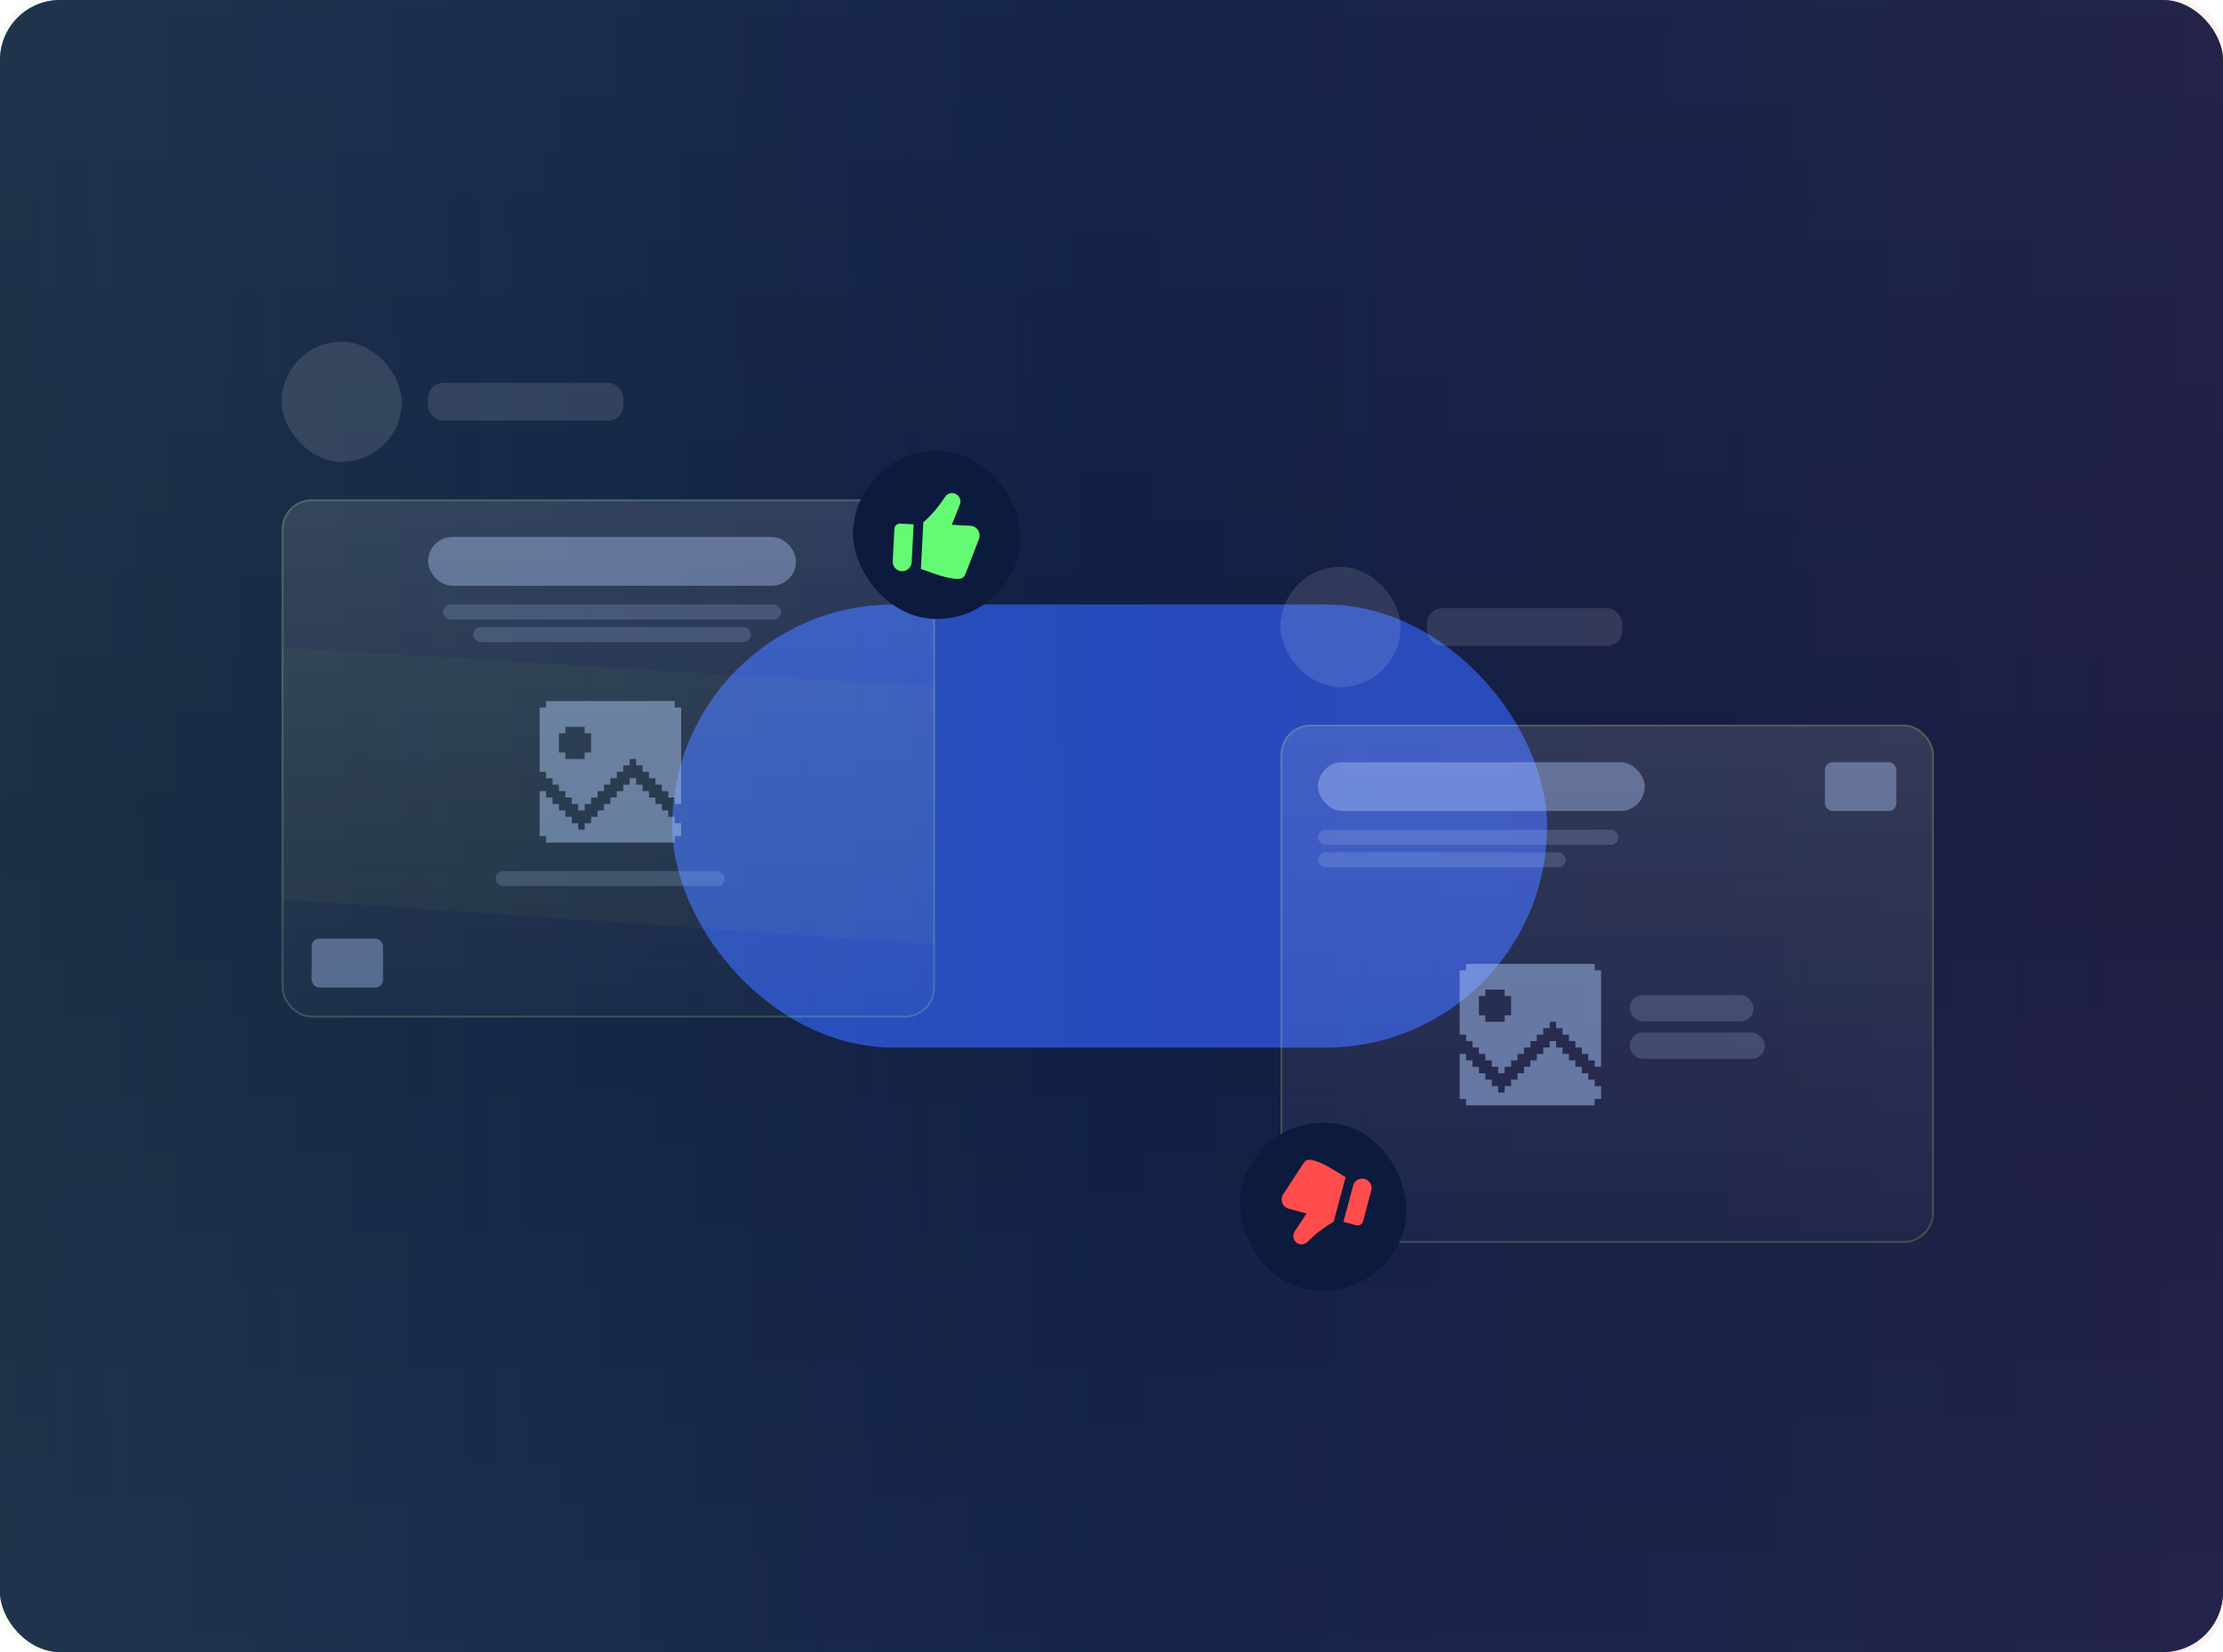 <svg width="592" height="440" viewBox="0 0 592 440" fill="none" xmlns="http://www.w3.org/2000/svg">
<g clip-path="url(#clip0_4292_5996)">
<rect width="592" height="440" rx="16" fill="#16244C"/>
<rect width="592" height="440" rx="16" fill="url(#paint0_linear_4292_5996)" fill-opacity="0.6"/>
<g filter="url(#filter0_f_4292_5996)">
<rect x="179" y="161" width="233" height="118" rx="59" fill="#264BBD"/>
</g>
<path d="M296 440L12 440C5.373 440 4.69686e-07 434.627 1.04907e-06 428L3.74169e-05 12C3.79963e-05 5.373 5.373 -2.54075e-05 12 -2.48281e-05L296 0L296 440Z" fill="url(#paint1_linear_4292_5996)"/>
<path d="M296 440L580 440C586.627 440 592 434.627 592 428L592 12C592 5.373 586.627 5.08149e-05 580 4.96561e-05L296 0L296 440Z" fill="url(#paint2_linear_4292_5996)"/>
<rect x="75" y="91" width="32" height="32" rx="16" fill="white" fill-opacity="0.12"/>
<rect x="114" y="102" width="52" height="10" rx="4" fill="white" fill-opacity="0.12"/>
<rect x="114" y="143" width="98" height="13" rx="6.5" fill="#A8C4F7" fill-opacity="0.4"/>
<rect x="83" y="250" width="19" height="13" rx="2" fill="#A8C4F7" fill-opacity="0.4"/>
<rect x="118" y="161" width="90" height="4" rx="2" fill="#A8C4F7" fill-opacity="0.2"/>
<rect x="126" y="167" width="74" height="4" rx="2" fill="#A8C4F7" fill-opacity="0.2"/>
<rect x="132" y="232" width="61" height="4" rx="2" fill="#A8C4F7" fill-opacity="0.2"/>
<rect x="75" y="133" width="174" height="138" rx="8" fill="url(#paint3_linear_4292_5996)" fill-opacity="0.12"/>
<rect x="75.25" y="133.25" width="173.5" height="137.5" rx="7.75" stroke="#8EFF9A" stroke-opacity="0.2" stroke-width="0.5"/>
<g clip-path="url(#clip1_4292_5996)">
<path d="M181.39 219.253V222.679H179.677V224.392H145.424V222.679H143.711V210.69H145.424V212.403H147.136V214.115H148.849V215.828H150.562V217.541H152.274V219.253H153.987V220.966H155.7V219.253H157.412V217.541H159.125V215.828H160.838V214.115H162.55V212.403H164.263V210.69H165.976V208.977H167.688V207.265H169.401V208.977H171.114V210.69H172.826V212.403H174.539V214.115H176.252V215.828H177.964V217.541H179.677V219.253H181.39Z" fill="#A8C4F7" fill-opacity="0.5"/>
<path d="M179.677 188.425V186.713H145.424V188.425H143.711V205.552H145.424V207.265H147.136V208.977H148.849V210.69H150.562V212.403H152.274V214.115H153.987V215.828H155.7V214.115H157.412V212.403H159.125V210.69H160.838V208.977H162.55V207.265H164.263V205.552H165.976V203.839H167.688V202.127H169.401V203.839H171.114V205.552H172.826V207.265H174.539V208.977H176.252V210.69H177.964V212.403H179.677V214.115H181.39V188.425H179.677ZM157.412 195.276V200.414H155.7V202.127H150.562V200.414H148.849V195.276H150.562V193.563H155.7V195.276H157.412Z" fill="#A8C4F7" fill-opacity="0.5"/>
</g>
<path d="M75 172.5L249 183V251.5L75 239.5V172.5Z" fill="#C2F55D" fill-opacity="0.04"/>
<rect x="341" y="151" width="32" height="32" rx="16" fill="white" fill-opacity="0.12"/>
<rect x="380" y="162" width="52" height="10" rx="4" fill="white" fill-opacity="0.12"/>
<rect x="351" y="203" width="87" height="13" rx="6.5" fill="#A8C4F7" fill-opacity="0.4"/>
<rect x="486" y="203" width="19" height="13" rx="2" fill="#A8C4F7" fill-opacity="0.4"/>
<rect x="351" y="221" width="80" height="4" rx="2" fill="#A8C4F7" fill-opacity="0.2"/>
<rect x="351" y="227" width="66" height="4" rx="2" fill="#A8C4F7" fill-opacity="0.2"/>
<rect x="434" y="265" width="33" height="7" rx="3.5" fill="#A8C4F7" fill-opacity="0.2"/>
<rect x="434" y="275" width="36" height="7" rx="3.5" fill="#A8C4F7" fill-opacity="0.2"/>
<rect x="341" y="193" width="174" height="138" rx="8" fill="url(#paint4_linear_4292_5996)" fill-opacity="0.12"/>
<rect x="341.25" y="193.25" width="173.5" height="137.5" rx="7.75" stroke="#C2F55D" stroke-opacity="0.2" stroke-width="0.5"/>
<g clip-path="url(#clip2_4292_5996)">
<path d="M426.39 289.253V292.679H424.677V294.392H390.424V292.679H388.711V280.69H390.424V282.403H392.136V284.115H393.849V285.828H395.562V287.541H397.274V289.253H398.987V290.966H400.7V289.253H402.412V287.541H404.125V285.828H405.838V284.115H407.55V282.403H409.263V280.69H410.976V278.977H412.688V277.265H414.401V278.977H416.114V280.69H417.826V282.403H419.539V284.115H421.252V285.828H422.964V287.541H424.677V289.253H426.39Z" fill="#A8C4F7" fill-opacity="0.5"/>
<path d="M424.677 258.425V256.713H390.424V258.425H388.711V275.552H390.424V277.265H392.136V278.977H393.849V280.69H395.562V282.403H397.274V284.115H398.987V285.828H400.7V284.115H402.412V282.403H404.125V280.69H405.838V278.977H407.55V277.265H409.263V275.552H410.976V273.839H412.688V272.127H414.401V273.839H416.114V275.552H417.826V277.265H419.539V278.977H421.252V280.69H422.964V282.403H424.677V284.115H426.39V258.425H424.677ZM402.412 265.276V270.414H400.7V272.127H395.562V270.414H393.849V265.276H395.562V263.563H400.7V265.276H402.412Z" fill="#A8C4F7" fill-opacity="0.5"/>
</g>
<rect x="228.34" y="119" width="44.706" height="44.706" rx="22.353" transform="rotate(3 228.34 119)" fill="#0C1A3D"/>
<path fill-rule="evenodd" clip-rule="evenodd" d="M253.471 139.769L258.477 140.031C258.883 140.053 259.279 140.175 259.629 140.385C259.979 140.596 260.276 140.893 260.491 141.247C260.706 141.604 260.835 142.007 260.866 142.422C260.898 142.838 260.831 143.255 260.672 143.64L257.217 152.575C256.799 153.583 256.521 154.253 254.749 154.161C252.133 154.023 249.395 153.023 247.059 152.168C246.473 151.953 245.911 151.748 245.384 151.568L245.239 151.561L245.891 139.111C248.092 137.156 250.015 134.908 251.606 132.43C251.876 131.972 252.298 131.622 252.799 131.442C253.295 131.265 253.838 131.272 254.329 131.462C254.821 131.652 255.232 132.012 255.491 132.481C255.751 132.95 255.843 133.497 255.751 134.027L253.471 139.769ZM239.749 139.45L243.313 139.637L242.784 149.736C242.749 150.406 242.449 151.034 241.951 151.482C241.452 151.931 240.796 152.163 240.127 152.128C239.457 152.093 238.829 151.794 238.38 151.295C237.931 150.797 237.699 150.141 237.734 149.471L238.186 140.858C238.229 140.037 238.93 139.407 239.749 139.45Z" fill="#64FB74"/>
<rect x="336.57" y="294" width="44.706" height="44.706" rx="22.353" transform="rotate(15 336.57 294)" fill="#0C1A3D"/>
<g clip-path="url(#clip3_4292_5996)">
<path fill-rule="evenodd" clip-rule="evenodd" d="M347.966 323.193L343.178 321.91C342.789 321.805 342.431 321.606 342.136 321.33C341.838 321.052 341.612 320.705 341.479 320.319C341.344 319.93 341.302 319.514 341.357 319.106C341.412 318.697 341.562 318.307 341.796 317.968L346.975 310.037C347.588 309.146 347.993 308.556 349.69 309.01C352.191 309.681 354.633 311.212 356.716 312.519C357.24 312.847 357.741 313.161 358.215 313.443L358.353 313.48L355.162 325.387C352.631 326.826 350.31 328.605 348.261 330.674C347.902 331.064 347.422 331.316 346.905 331.385C346.389 331.454 345.865 331.335 345.429 331.051C344.99 330.762 344.667 330.329 344.514 329.827C344.36 329.318 344.383 328.771 344.581 328.277L347.965 323.192L347.966 323.193ZM361.172 326.322L357.764 325.409L360.352 315.75C360.524 315.109 360.943 314.563 361.517 314.232C362.091 313.9 362.774 313.81 363.414 313.982C364.055 314.154 364.601 314.573 364.932 315.147C365.264 315.721 365.354 316.403 365.182 317.044L362.975 325.282C362.764 326.067 361.956 326.532 361.172 326.322Z" fill="#FF4D4D"/>
</g>
</g>
<defs>
<filter id="filter0_f_4292_5996" x="-61" y="-79" width="713" height="598" filterUnits="userSpaceOnUse" color-interpolation-filters="sRGB">
<feFlood flood-opacity="0" result="BackgroundImageFix"/>
<feBlend mode="normal" in="SourceGraphic" in2="BackgroundImageFix" result="shape"/>
<feGaussianBlur stdDeviation="120" result="effect1_foregroundBlur_4292_5996"/>
</filter>
<linearGradient id="paint0_linear_4292_5996" x1="296" y1="0" x2="296" y2="440" gradientUnits="userSpaceOnUse">
<stop stop-color="#16244C"/>
<stop offset="0.507" stop-color="#0C1A3D"/>
<stop offset="1" stop-color="#16244C"/>
</linearGradient>
<linearGradient id="paint1_linear_4292_5996" x1="1.56142e-05" y1="220" x2="296" y2="216" gradientUnits="userSpaceOnUse">
<stop stop-color="#88F55D" stop-opacity="0.08"/>
<stop offset="1" stop-color="#88F55D" stop-opacity="0"/>
</linearGradient>
<linearGradient id="paint2_linear_4292_5996" x1="592" y1="220" x2="296" y2="216" gradientUnits="userSpaceOnUse">
<stop stop-color="#FD2928" stop-opacity="0.06"/>
<stop offset="1" stop-color="#FD2928" stop-opacity="0"/>
</linearGradient>
<linearGradient id="paint3_linear_4292_5996" x1="162" y1="133" x2="162" y2="271" gradientUnits="userSpaceOnUse">
<stop stop-color="white"/>
<stop offset="1" stop-color="white" stop-opacity="0.2"/>
</linearGradient>
<linearGradient id="paint4_linear_4292_5996" x1="428" y1="193" x2="428" y2="331" gradientUnits="userSpaceOnUse">
<stop stop-color="white"/>
<stop offset="1" stop-color="white" stop-opacity="0.2"/>
</linearGradient>
<clipPath id="clip0_4292_5996">
<rect width="592.001" height="440" rx="12" fill="white"/>
</clipPath>
<clipPath id="clip1_4292_5996">
<rect width="41.104" height="41.104" fill="white" transform="translate(142 185)"/>
</clipPath>
<clipPath id="clip2_4292_5996">
<rect width="41.104" height="41.104" fill="white" transform="translate(387 255)"/>
</clipPath>
<clipPath id="clip3_4292_5996">
<rect width="30" height="30" fill="white" transform="translate(341.77 303.005) rotate(15)"/>
</clipPath>
</defs>
</svg>
